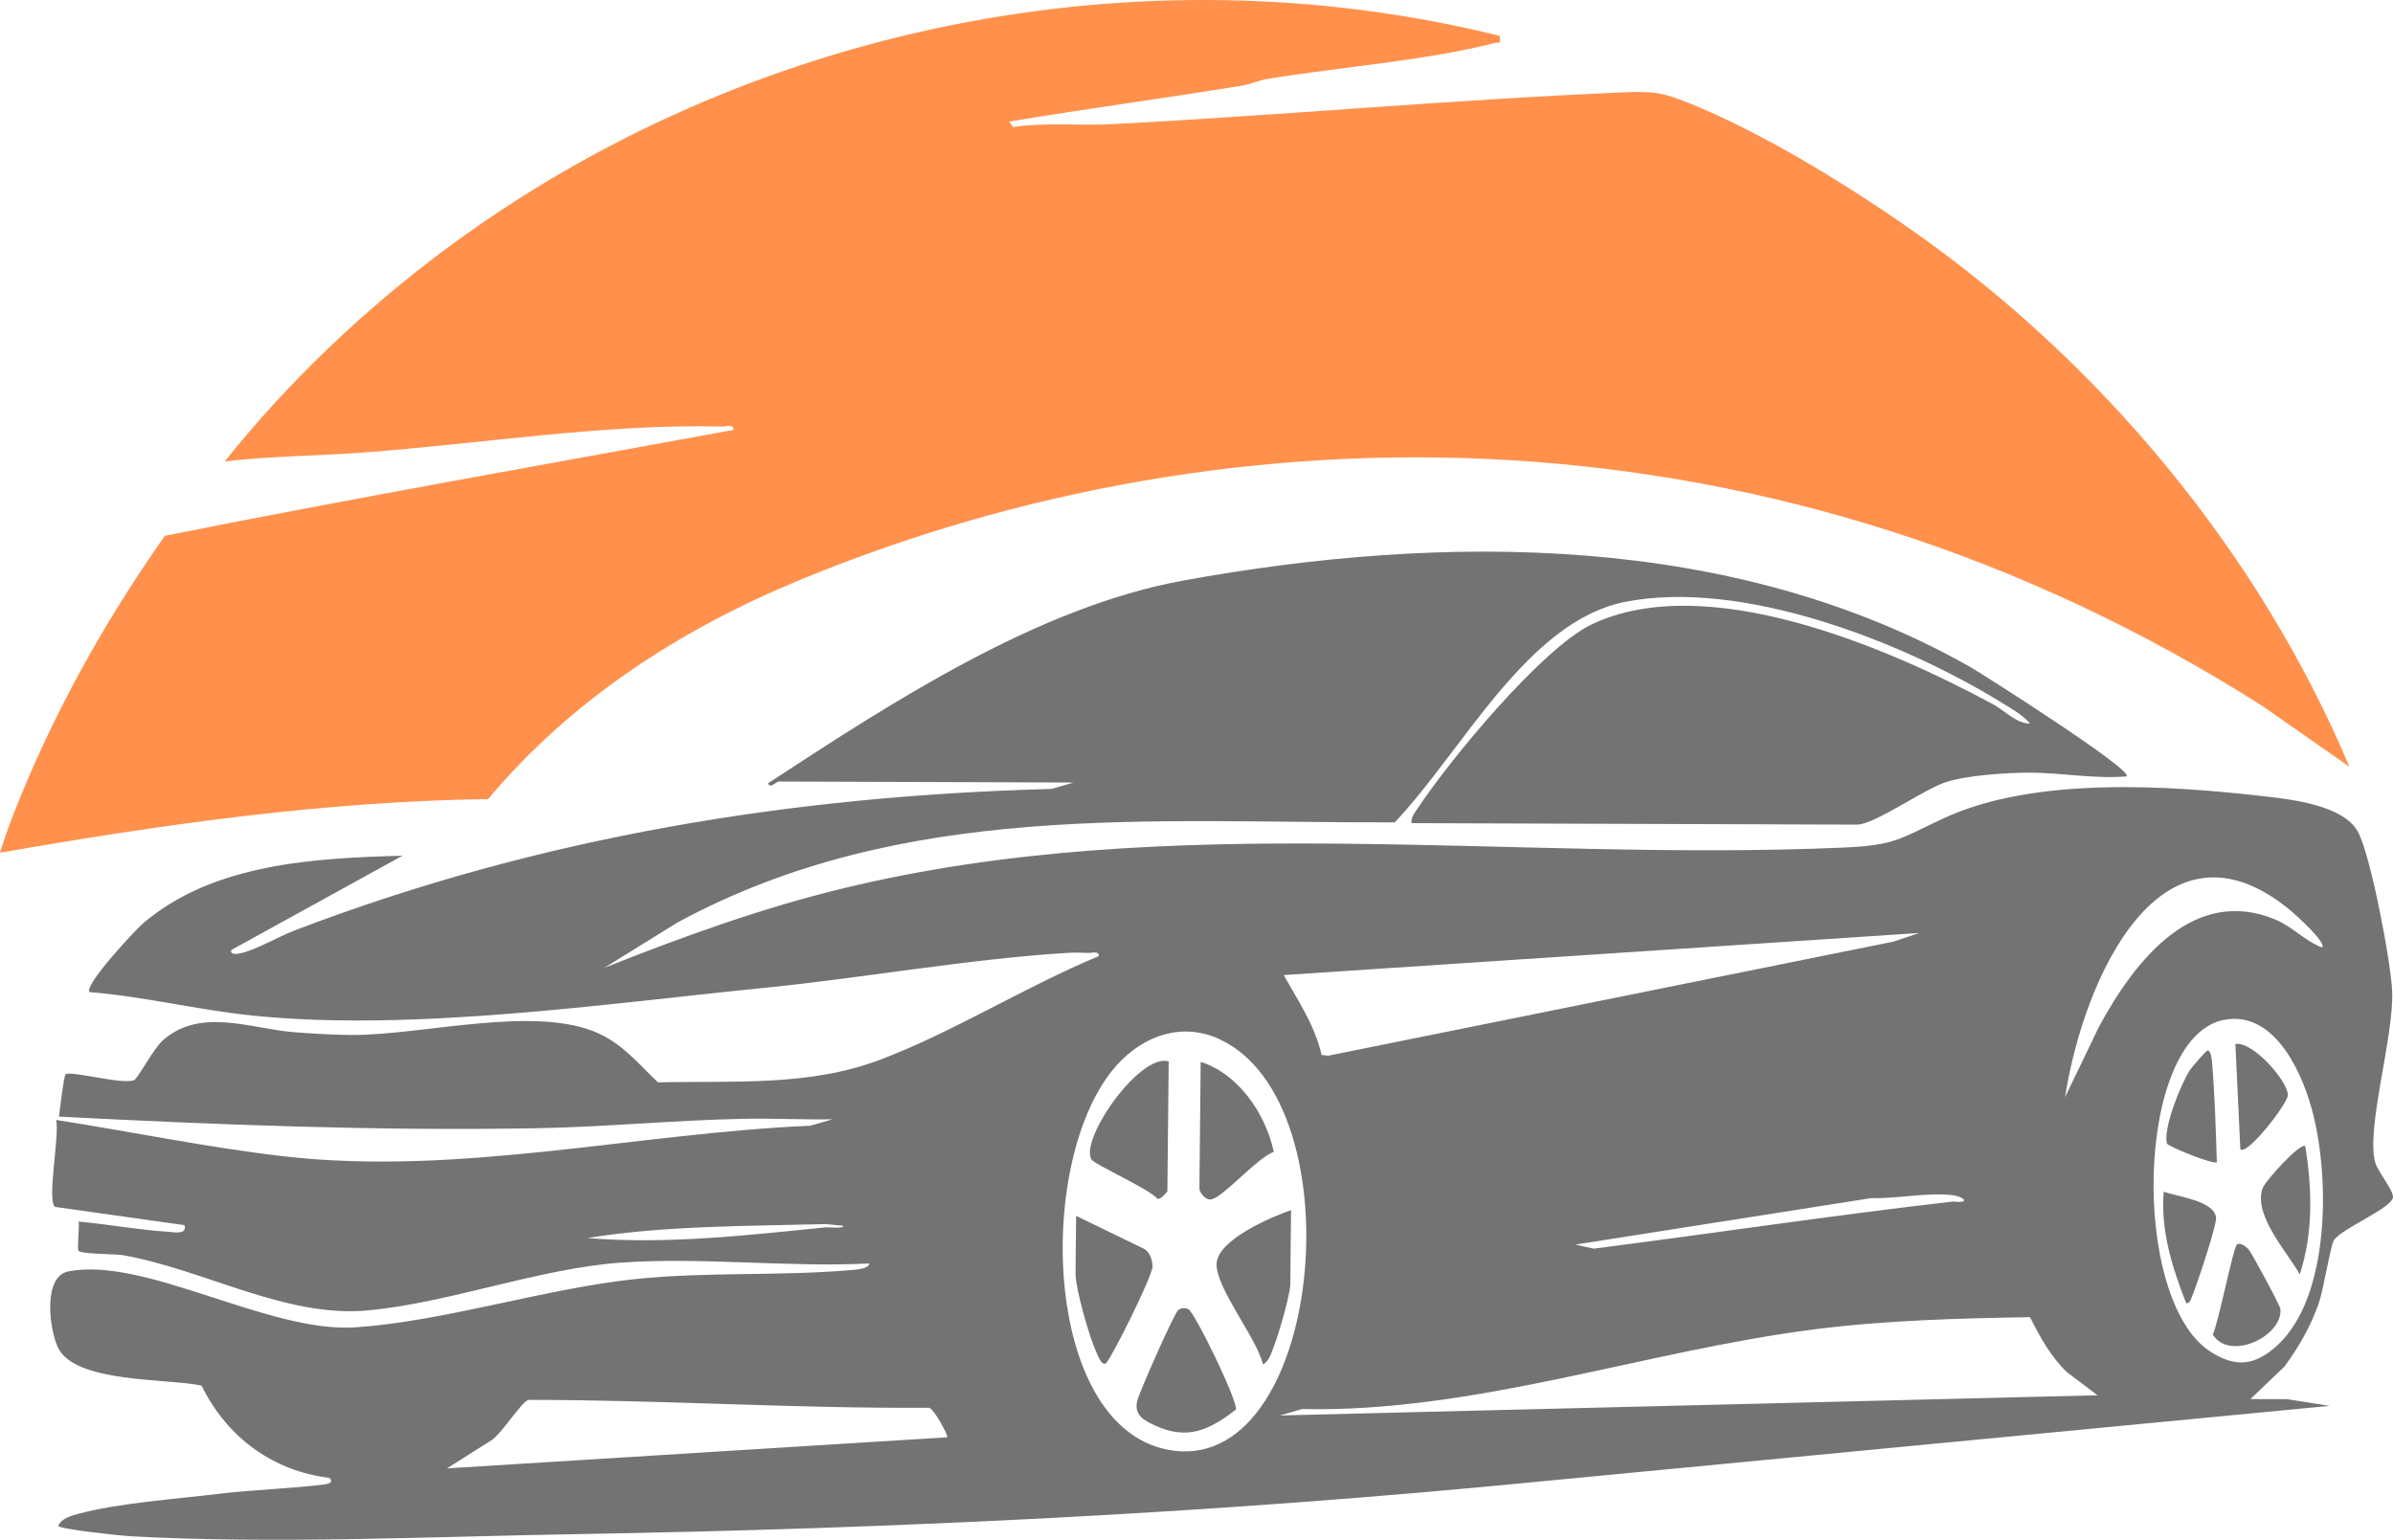 <svg width="1425" height="917" viewBox="0 0 1425 917" fill="none" xmlns="http://www.w3.org/2000/svg">
<path d="M893.035 21.349C893.634 27.139 893.059 24.81 889.84 25.67C849.071 36.104 797.293 40.007 754.78 47.001C749.498 47.885 744.57 50.193 739.288 51.035C693.168 58.634 647.037 64.676 601.004 72.403L603.176 75.665C622.717 72.751 642.723 74.937 662.364 73.925C763.916 68.653 865.74 59.224 967.3 54.991C984.836 54.263 990.044 55.11 1005.82 61.412C1049.28 78.807 1101.09 110.724 1139.54 137.783C1251.7 216.788 1345.38 329.282 1399.02 456.613L1347.57 420.668C1059.26 236.972 734.531 238.674 476.164 345.439C405.045 374.836 340.204 416.748 290.659 475.869C192.777 477.247 96.313 491.024 0 507.828C4.624 492.718 10.668 477.808 16.887 463.285C38.844 412.148 66.455 364.232 98.17 319.08C210.566 296.678 323.882 276.73 436.763 256.052C437.253 252.283 431.849 254.077 429.269 254.021C360.814 252.281 285.362 264.382 216.525 269.482C189.024 271.539 161.338 271.564 133.846 274.789C171.777 227.184 217.647 183.637 266.835 147.276C444.68 15.855 678.094 -31.821 893.035 21.349Z" fill="#FF914D"/>
<path d="M463.394 465.592C462.237 465.666 458.663 469.789 457.256 466.546C531.771 417.722 618.227 361.487 704.636 345.742C859.528 317.509 1032.38 317.147 1173.56 397.387C1179.17 400.566 1270.87 458.758 1266.36 462.371C1246.69 464.022 1227.19 460.017 1207.64 460.147C1193.98 460.258 1171.34 461.704 1158.55 465.835C1145.77 469.967 1116.12 491.127 1105.86 491.093L840.544 490.211C840.191 486.582 842.42 484.093 844.16 481.485C863.723 451.865 918.568 385.812 947.799 371.867C1016.18 339.289 1123.82 385.364 1186.85 419.432C1193.92 423.239 1200.41 430.789 1208.85 430.934C1204.9 426.045 1197.86 422.082 1192.63 418.866C1132.47 381.648 1036.66 344.584 967.428 358.513C909.18 370.256 870.839 447.286 830.566 489.749C685.554 490.203 537.691 476.527 403.312 549.454L359.92 576.342C406.564 557.812 453.686 540.766 502.162 529.03C696.592 481.853 899.637 513.383 1097.05 504.795C1129.5 503.381 1130.83 499.563 1158.12 487.015C1211.79 462.346 1291.78 467.683 1349.4 474.349C1364.9 476.156 1395.45 479.613 1404.1 495.322C1411.65 509.039 1423.9 573.326 1424.51 590.647C1425.5 617.956 1408.72 672.238 1414.46 692.463C1415.99 697.774 1425.7 709.391 1424.96 713.251C1423.78 719.683 1394.22 731.794 1389.81 738.606C1387.79 741.759 1383.6 767.919 1380.9 775.829C1376.15 789.7 1368.79 802.314 1360.42 813.793L1340.11 833.191L1361.96 833.263L1387.32 837.248L914.943 882.487C724.095 901.201 533.226 910.396 341.92 913.661C255.918 915.13 163.234 919.62 77.462 914.888C71.966 914.597 35.959 910.732 34.68 908.778C36.543 904.142 42.58 902.68 46.618 901.562C70.003 895.164 105.472 892.63 130.332 889.631C151.23 887.087 172.6 886.651 193.464 883.989C196.059 883.647 198.766 882.564 196.091 880.097C163.621 876.206 135.701 857.038 120.013 825.194C100.229 820.721 43.947 824.005 34.301 802.051C29.289 790.683 25.463 760.088 40.831 757.136C86.864 748.317 159.976 794.043 211.811 790.471C265.329 786.787 324.205 767.439 378.406 761.729C420.722 757.267 465.67 760.108 508.016 756.27C510.154 756.082 517.374 755.56 517.682 752.441C469.254 754.893 417.823 748.52 369.737 751.949C320.318 755.49 267.246 776.027 218.626 780.429C170.005 784.832 121.471 756.038 73.351 747.531C68.84 746.735 48.523 746.902 46.755 744.907C45.818 743.85 47.337 730.71 46.84 727.471C64.478 729.128 82.452 732.465 100.13 733.577C103.596 733.783 111.461 735.565 109.868 729.63L32.802 718.764C27.723 714.846 35.71 675.514 33.404 666.964C78.56 674.018 123.73 683.413 169.147 688.635C273.068 700.527 378.445 674.937 482.547 670.407L495.716 666.589C477.92 666.881 460.03 665.925 442.234 666.294C401.701 667.135 360.3 671.171 319.733 671.894C224.692 673.607 129.7 669.858 35.138 664.98C35.593 661.198 37.981 640.805 39.041 639.833C41.724 637.384 72.715 646.03 79.71 643.323C82.099 642.434 91.331 624.521 97.015 619.508C119.432 599.766 149.475 612.661 174.85 614.695C185.141 615.51 199.704 616.377 209.861 616.372C252.417 616.436 319.41 598.208 356.733 615.573C371.627 622.527 380.353 633.79 391.815 644.595C436.448 643.534 481.843 647.234 524.545 630.954C568.301 614.287 610.782 587.474 654.235 569.441C654.685 566.049 650.293 567.594 648.158 567.509C644.131 567.301 639.929 567.248 635.899 567.468C576.848 571.056 514.716 582.357 455.294 588.283C358.781 597.948 245.605 614.463 150.455 604.823C118.016 601.517 85.934 593.453 53.383 590.848C49.423 587.129 81.036 553.492 84.672 550.345C126.889 513.818 188.559 511.058 239.71 509.59L137.633 565.812C137.114 569.087 141.922 568.011 143.607 567.626C152.556 565.627 165.901 557.753 175.32 554.157C321.738 498.199 471.515 474.005 626.157 469.838L639.361 466.021L463.36 465.435L463.394 465.592ZM1382.82 564.218C1385.55 561.262 1365.98 543.839 1363.62 541.919C1287.4 479.37 1240.84 581.884 1229.7 653.466L1249.65 611.988C1272.02 570.285 1307.11 527.728 1354.95 547.625C1365.07 551.832 1372.77 560.556 1382.82 564.257L1382.82 564.218ZM1142.97 555.619L764.431 580.69C772.982 595.971 782.87 610.398 787.019 628.277L791.078 628.681L1127.44 560.794L1142.9 555.618L1142.97 555.619ZM1324.15 607.399C1271.41 618.107 1268.63 773.739 1315.98 804.752C1331.06 814.632 1342.77 813.462 1356.19 801.141C1387.66 772.223 1387.6 700.488 1376.71 660.742C1369.69 635.129 1352.75 601.604 1324.15 607.438L1324.15 607.399ZM664.756 634.658C616.427 688.913 620.151 848.663 695.291 863.345C787.493 881.362 809.142 657.294 726.193 618.869C704.287 608.693 681.172 616.262 664.756 634.658ZM1162.59 711.715C1146.5 710.101 1130.49 713.91 1114.42 713.505L938.13 741.2L949.036 743.616C1020.22 734.529 1091.31 723.766 1162.56 715.616C1164.42 715.388 1169.52 716.575 1169.61 714.664C1168.36 712.904 1164.55 711.917 1162.59 711.715ZM491.692 728.988C444.431 730.236 396.414 729.803 349.727 737.293C397.083 741.195 444.663 735.659 491.675 730.939C493.918 730.712 502.209 731.91 502.226 729.999L491.692 728.988ZM1208.88 784.424C1166.53 785.102 1122.8 786.283 1080.66 791.643C979.176 804.529 878.533 841.369 775.296 839.153L762.127 842.971L1249.06 830.938L1230.86 817.185C1221.42 808.221 1214.8 796.419 1208.88 784.424ZM564.114 855.966C564.856 855.227 555.799 837.917 552.887 838.375C473.409 838.891 394.297 833.674 314.717 833.682C310.682 834.527 298.279 854.536 292.471 857.832L266.193 874.479L564.044 855.965L564.114 855.966Z" fill="#737373"/>
<path d="M1332 741.229C1333.98 739.71 1337.36 742.225 1339.06 744.109C1340.76 745.992 1357.81 777.506 1357.97 779.581C1359.33 795.901 1327.7 810.861 1317.7 794.786C1320.88 788.302 1329.95 742.827 1332 741.229Z" fill="#737373"/>
<path d="M1372.77 682.631C1376.89 707.974 1377.5 734.439 1369.48 758.958C1362.05 745.624 1342.08 724.183 1347.18 708.071C1348.73 703.183 1370.4 679.766 1372.77 682.631Z" fill="#737373"/>
<path d="M1320.1 692.09C1318.43 693.885 1290.66 682.638 1290.29 680.914C1288.27 671.318 1298.68 645.635 1304.02 637.355C1305.16 635.558 1313.81 625.566 1314.55 625.568C1316.41 625.535 1317.04 630.313 1317.23 632.27C1318.88 652.004 1319.47 672.242 1320.1 692.09Z" fill="#737373"/>
<path d="M1301.91 776.259C1293.67 755.253 1286.53 733.154 1288.46 709.676C1296.37 712.716 1318.11 714.862 1319.64 724.926C1320.27 729.233 1308.22 765.086 1305.57 771.457C1304.78 773.372 1304.37 776.033 1301.94 776.22L1301.91 776.259Z" fill="#737373"/>
<path d="M1334.09 684.375L1331.14 621.743C1341.12 619.858 1362.18 643.371 1362.39 652.139C1362.48 657.071 1337.8 688.81 1334.09 684.336L1334.09 684.375Z" fill="#737373"/>
<path d="M735.917 839.485C720.13 851.766 706.936 857.684 688.164 849.106C681.382 846.012 674.918 842.8 677.326 833.822C678.749 828.512 699.345 781.715 701.643 780.156C703.553 778.831 705.449 778.873 707.479 779.539C711.189 780.755 737.849 835.895 735.916 839.524L735.917 839.485Z" fill="#737373"/>
<path d="M695.944 632.133L695.166 709.331C695.16 709.839 691.069 714.603 689.282 713.936C684.663 708.183 651.687 693.559 649.89 690.429C643.016 678.185 678.944 626.833 695.944 632.133Z" fill="#737373"/>
<path d="M768.8 720.664L768.356 764.652C768.291 771.143 761.476 794.359 758.767 801.316C757.25 805.185 755.857 810.657 752.073 812.529C748.326 796.766 724.201 767.329 724.453 752.822C724.705 738.316 757.606 724.52 768.835 720.664H768.8Z" fill="#737373"/>
<path d="M640.778 724.096L681.699 743.934C684.772 746.206 686.348 750.391 686.307 754.457C686.215 760.047 661.046 810.719 658.359 812.045C655.884 813.292 653.557 806.799 652.663 804.843C648.635 796.081 640.378 767.296 640.469 758.265L640.814 724.057L640.778 724.096Z" fill="#737373"/>
<path d="M714.989 632.401C736.691 639.193 753.272 662.085 758.553 685.938C748.775 689.443 729.167 712.168 721.655 714.23C718.128 715.202 714.203 710.271 714.229 707.691L714.989 632.401Z" fill="#737373"/>
</svg>
